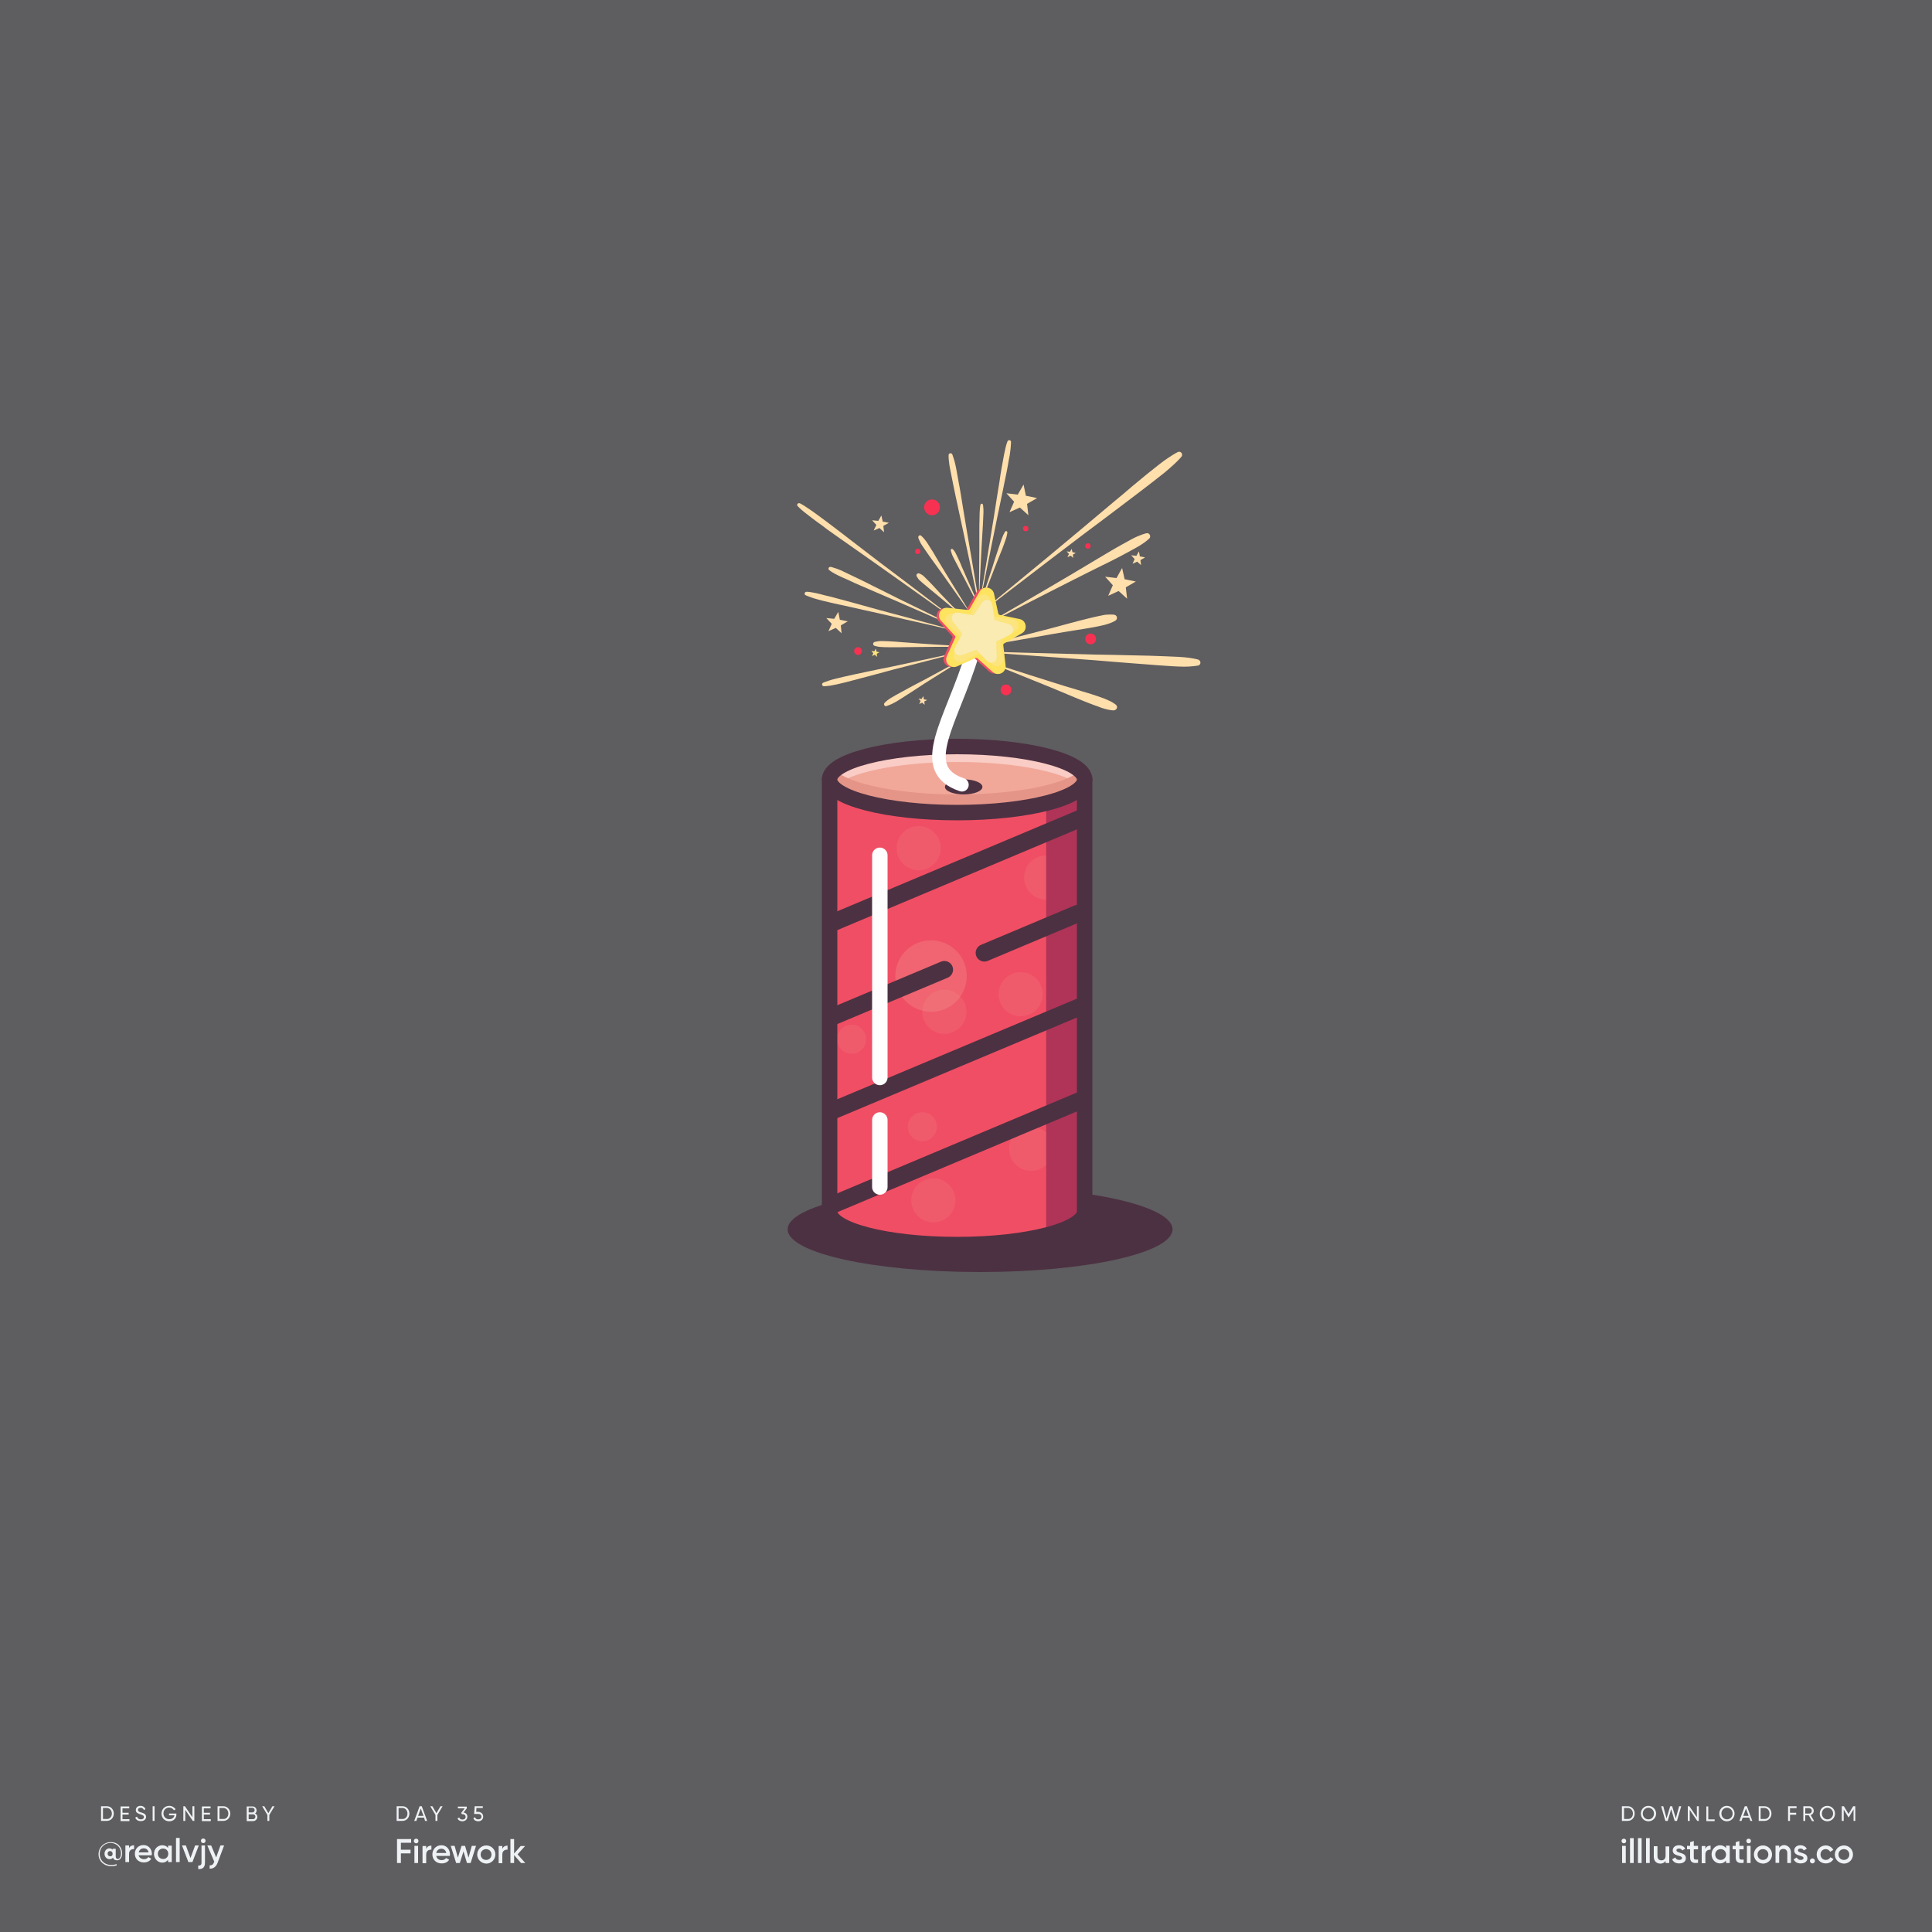 <svg version="1.1" id="Layer_1" xmlns="http://www.w3.org/2000/svg" x="0" y="0" viewBox="0 0 1000 1000" xml:space="preserve"><style>.st1{fill:#eef2f4}.st2{fill:#4c3142}.st3{fill:#f04e64}.st5{opacity:.15;fill:#f1a899}.st11,.st12,.st13,.st7{fill:none;stroke:#4c3142;stroke-linejoin:round;stroke-miterlimit:10}.st7{stroke-width:8;stroke-linecap:round}.st11,.st12,.st13{stroke-width:9}.st12,.st13{stroke-linecap:round}.st13{stroke:#fffdfd;stroke-width:8}.st14{fill:#ffdfac}.st15{fill:#fce47e}.st16{fill:#f73152}</style><path id="XMLID_23_" fill="#5e5d60" d="M0 0h1000v1000H0z"/><path class="st1" d="M63.2 959.2c0 2.5-1.2 3.7-2.6 3.7-1.1 0-1.9-.5-2.1-1.4-.4.5-1 .8-1.8.8-1.5 0-2.6-1.2-2.6-2.8 0-1.6 1.1-2.8 2.6-2.8.7 0 1.2.3 1.6.7v-.5h1.6v3.9c0 .8.3 1.4 1 1.4.9 0 1.7-.9 1.7-3 0-3-2.3-5.3-5.4-5.3-3.1 0-5.6 2.4-5.6 5.7 0 3.3 2.5 5.7 5.9 5.7 1.1 0 2.1-.2 2.9-.4v.6c-.8.3-1.7.4-2.9.4-3.7 0-6.5-2.6-6.5-6.2 0-3.4 2.7-6.2 6.2-6.2 3.9-.2 6 2.9 6 5.7zm-4.9.3c0-.8-.6-1.4-1.3-1.4-.8 0-1.3.5-1.3 1.4 0 .8.6 1.3 1.3 1.3.8.1 1.3-.5 1.3-1.3zM69.4 955.1v2c-1.2-.1-2.6.5-2.6 2.4v4.3h-1.9v-8.6h1.9v1.4c.5-1.1 1.5-1.5 2.6-1.5zM74.6 962.3c1 0 1.8-.5 2.2-1.1l1.5.9c-.8 1.2-2.1 1.9-3.8 1.9-2.8 0-4.7-1.9-4.7-4.5 0-2.5 1.8-4.5 4.5-4.5 2.6 0 4.3 2.1 4.3 4.5 0 .3 0 .5-.1.8h-6.8c.4 1.3 1.5 2 2.9 2zm2.3-3.5c-.3-1.5-1.3-2.1-2.5-2.1-1.4 0-2.3.8-2.6 2.1h5.1zM88.9 955.2v8.6H87v-1.2c-.7.9-1.7 1.5-3 1.5-2.3 0-4.3-2-4.3-4.5 0-2.6 1.9-4.5 4.3-4.5 1.3 0 2.3.5 3 1.4v-1.2h1.9zm-1.8 4.3c0-1.6-1.2-2.7-2.7-2.7-1.5 0-2.7 1.1-2.7 2.7s1.2 2.7 2.7 2.7c1.5.1 2.7-1.1 2.7-2.7zM91.1 951.3H93v12.5h-1.9v-12.5zM102.9 955.2l-3.3 8.6h-2.1l-3.3-8.6h2l2.4 6.5 2.4-6.5h1.9zM104.2 955.2h1.9v8.9c0 2.4-1.2 3.5-3.5 3.3v-1.8c1.1.1 1.7-.3 1.7-1.5v-8.9zm-.2-2.4c0-.7.5-1.2 1.2-1.2s1.2.5 1.2 1.2c0 .6-.5 1.2-1.2 1.2s-1.2-.6-1.2-1.2zM116 955.2l-3.3 8.8c-.8 2.2-2.2 3.3-4.2 3.2v-1.7c1.2.1 1.9-.5 2.3-1.7l.1-.2-3.6-8.4h2l2.6 6.2 2.2-6.2h1.9zM211.9 938.7c0 2.1-1.5 3.8-3.6 3.8h-3v-7.6h3c2.1 0 3.6 1.7 3.6 3.8zm-1 0c0-1.6-1.1-2.9-2.6-2.9h-2v5.7h2c1.5.1 2.6-1.2 2.6-2.8zM219.5 940.8h-3.4l-.6 1.7h-1.1l2.8-7.6h1.1l2.8 7.6H220l-.5-1.7zm-.3-.9l-1.4-3.8-1.4 3.8h2.8zM226.4 939.4v3.1h-1v-3.1l-2.7-4.5h1.1l2.1 3.6 2.1-3.6h1.1l-2.7 4.5zM241.9 940.3c0 1.5-1.2 2.4-2.6 2.4-1.1 0-2.1-.5-2.5-1.5l.9-.5c.2.7.8 1.1 1.7 1.1.9 0 1.6-.5 1.6-1.4 0-.9-.7-1.4-1.6-1.4h-.3l-.4-.6 1.8-2.4H237v-.9h4.6v.9l-1.7 2.2c1.1 0 2 .8 2 2.1zM250.1 940.3c0 1.5-1.2 2.4-2.6 2.4-1.1 0-2.1-.5-2.5-1.6l.9-.5c.2.8.8 1.1 1.7 1.1.9 0 1.6-.5 1.6-1.4 0-.9-.7-1.4-1.6-1.4h-2.2l.3-4h4.2v.9h-3.3l-.1 2h1.1c1.3.1 2.5.9 2.5 2.5zM58.9 938.7c0 2.1-1.5 3.8-3.6 3.8h-3v-7.6h3c2.1 0 3.6 1.7 3.6 3.8zm-1 0c0-1.6-1.1-2.9-2.6-2.9h-2v5.7h2c1.5.1 2.6-1.2 2.6-2.8zM67 941.6v1h-4.6V935h4.5v1h-3.5v2.3h3.2v.9h-3.2v2.4H67zM70 940.8l.9-.5c.3.8.9 1.4 2 1.4s1.6-.5 1.6-1.2c0-.8-.7-1-1.8-1.4-1.2-.4-2.4-.8-2.4-2.2 0-1.4 1.1-2.2 2.4-2.2 1.3 0 2.2.7 2.6 1.7l-.8.5c-.3-.7-.8-1.2-1.7-1.2-.8 0-1.4.4-1.4 1.1 0 .7.5 1 1.6 1.3 1.3.4 2.6.8 2.6 2.3 0 1.3-1.1 2.2-2.6 2.2-1.5.1-2.6-.7-3-1.8zM80 934.9v7.6h-1v-7.6h1zM91.3 939.2c0 1.9-1.4 3.5-3.7 3.5-2.4 0-4-1.8-4-4s1.7-4 4-4c1.4 0 2.7.8 3.3 1.8l-.9.5c-.4-.8-1.4-1.4-2.4-1.4-1.8 0-3 1.3-3 3s1.2 3 3 3c1.6 0 2.5-.9 2.7-2h-2.8v-.9h3.8v.5zM100.6 934.9v7.6h-.8l-3.9-5.7v5.7h-1v-7.6h.8l3.9 5.7v-5.7h1zM109.1 941.6v1h-4.6V935h4.5v1h-3.5v2.3h3.2v.9h-3.2v2.4h3.6zM119.2 938.7c0 2.1-1.5 3.8-3.6 3.8h-3v-7.6h3c2 0 3.6 1.7 3.6 3.8zm-1 0c0-1.6-1.1-2.9-2.6-2.9h-2v5.7h2c1.5.1 2.6-1.2 2.6-2.8zM133.2 940.4c0 1.2-1 2.2-2.2 2.2h-3.3V935h3c1.2 0 2.1.9 2.1 2.1 0 .7-.3 1.2-.8 1.6.7.2 1.2.8 1.2 1.7zm-4.5-4.6v2.3h2c.6 0 1.1-.5 1.1-1.2 0-.6-.5-1.2-1.1-1.2h-2zm3.5 4.5c0-.7-.5-1.2-1.2-1.2h-2.3v2.5h2.3c.7 0 1.2-.6 1.2-1.3zM139.4 939.4v3.1h-1v-3.1l-2.7-4.5h1.1l2.1 3.6 2.1-3.6h1.1l-2.7 4.5zM207.5 953.9v3.5h5v1.9h-5v5h-2v-12.4h7.3v1.9h-5.3zM214.2 952.9c0-.7.5-1.2 1.2-1.2s1.2.5 1.2 1.2-.5 1.2-1.2 1.2c-.6 0-1.2-.5-1.2-1.2zm.3 2.5h1.9v8.9h-1.9v-8.9zM223.3 955.3v2.1c-1.3-.1-2.7.5-2.7 2.5v4.5h-1.9v-8.9h1.9v1.5c.5-1.3 1.5-1.7 2.7-1.7zM228.6 962.8c1.1 0 1.9-.5 2.3-1.1l1.6.9c-.8 1.2-2.1 1.9-3.9 1.9-2.9 0-4.8-2-4.8-4.7 0-2.6 1.9-4.7 4.7-4.7 2.6 0 4.4 2.1 4.4 4.7 0 .3 0 .5-.1.8h-7c.3 1.5 1.4 2.2 2.8 2.2zm2.4-3.7c-.3-1.5-1.4-2.2-2.5-2.2-1.4 0-2.4.8-2.7 2.2h5.2zM246.4 955.4l-2.8 8.9h-1.9l-1.8-6-1.9 6h-1.9l-2.8-8.9h2l1.7 6.1 1.9-6.1h1.8l1.8 6.1 1.7-6.1h2.2zM247 959.9c0-2.6 2.1-4.7 4.7-4.7s4.7 2 4.7 4.7c0 2.6-2.1 4.7-4.7 4.7-2.6-.1-4.7-2.1-4.7-4.7zm7.4 0c0-1.6-1.2-2.8-2.8-2.8s-2.8 1.2-2.8 2.8c0 1.6 1.2 2.8 2.8 2.8s2.8-1.2 2.8-2.8zM262.7 955.3v2.1c-1.3-.1-2.7.5-2.7 2.5v4.5h-1.9v-8.9h1.9v1.5c.5-1.3 1.6-1.7 2.7-1.7zM269.7 964.3l-3.6-4.1v4.1h-1.9v-12.4h1.9v7.5l3.4-3.9h2.3l-3.9 4.3 4 4.5h-2.2zM846.1 938.7c0 2.1-1.5 3.8-3.6 3.8h-3v-7.6h3c2.1 0 3.6 1.7 3.6 3.8zm-.9 0c0-1.6-1.1-2.9-2.6-2.9h-2v5.7h2c1.5.1 2.6-1.2 2.6-2.8zM849.3 938.7c0-2.2 1.7-4 3.9-4s4 1.8 4 4-1.7 4-4 4c-2.2 0-3.9-1.8-3.9-4zm6.8 0c0-1.7-1.3-3-2.9-3-1.7 0-2.9 1.3-2.9 3s1.3 3 2.9 3c1.7 0 2.9-1.3 2.9-3zM859.8 934.9h1.1l1.7 6.3 1.9-6.3h1l1.9 6.3 1.7-6.3h1.1l-2.2 7.6h-1.2l-1.8-6.1-1.8 6.1H862l-2.2-7.6zM879.3 934.9v7.6h-.8l-3.9-5.7v5.7h-1v-7.6h.8l3.9 5.7v-5.7h1zM887.5 941.6v1h-4.3V935h1v6.7h3.3zM889.9 938.7c0-2.2 1.7-4 3.9-4s4 1.8 4 4-1.7 4-4 4c-2.2 0-3.9-1.8-3.9-4zm6.9 0c0-1.7-1.3-3-2.9-3-1.7 0-2.9 1.3-2.9 3s1.3 3 2.9 3c1.6 0 2.9-1.3 2.9-3zM905.4 940.8H902l-.6 1.7h-1.1l2.8-7.6h1.1l2.8 7.6h-1l-.6-1.7zm-.3-.9l-1.4-3.8-1.4 3.8h2.8zM916.9 938.7c0 2.1-1.5 3.8-3.6 3.8h-3v-7.6h3c2.1 0 3.6 1.7 3.6 3.8zm-1 0c0-1.6-1.1-2.9-2.6-2.9h-2v5.7h2c1.6.1 2.6-1.2 2.6-2.8zM926.5 935.8v2.5h3.2v1h-3.2v3.2h-1v-7.6h4.4v1h-3.4zM936.2 939.6h-1.8v2.9h-1v-7.6h3c1.3 0 2.4 1.1 2.4 2.4 0 1-.7 1.9-1.6 2.2l1.8 3.1h-1.1l-1.7-3zm-1.8-.9h2c.8 0 1.4-.6 1.4-1.4 0-.8-.6-1.4-1.4-1.4h-2v2.8zM941.9 938.7c0-2.2 1.7-4 3.9-4s4 1.8 4 4-1.7 4-4 4c-2.2 0-3.9-1.8-3.9-4zm6.9 0c0-1.7-1.3-3-2.9-3-1.7 0-2.9 1.3-2.9 3s1.3 3 2.9 3c1.6 0 2.9-1.3 2.9-3zM960.4 942.5h-1v-6l-2.5 4.2h-.1l-2.5-4.1v5.9h-1v-7.6h1.1l2.4 4 2.4-4h1.1v7.6z"/><g><path class="st1" d="M839.3 952.9c0-.7.5-1.2 1.2-1.2s1.2.5 1.2 1.2-.5 1.2-1.2 1.2c-.6 0-1.2-.5-1.2-1.2zm.3 2.5h1.9v8.9h-1.9v-8.9zM843.7 951.4h1.9v12.9h-1.9v-12.9zM847.8 951.4h1.9v12.9h-1.9v-12.9zM852 951.4h1.9v12.9H852v-12.9zM864 955.4v8.9h-1.9v-1.1c-.6.9-1.5 1.4-2.7 1.4-2 0-3.4-1.3-3.4-3.6v-5.4h1.9v5.2c0 1.3.8 2.1 2 2.1 1.3 0 2.2-.7 2.2-2.5v-4.7h1.9zM872.6 961.8c0 1.8-1.5 2.7-3.5 2.7-1.8 0-3-.8-3.6-2.1l1.6-1c.3.8 1 1.3 2 1.3.8 0 1.5-.3 1.5-1 0-1.6-4.8-.7-4.8-3.9 0-1.7 1.4-2.7 3.2-2.7 1.5 0 2.7.7 3.3 1.8l-1.6.9c-.3-.7-.9-1-1.7-1-.7 0-1.3.3-1.3.9.2 1.8 4.9.8 4.9 4.1zM876.7 957.3v4.2c0 1.1.7 1.1 2.2 1v1.7c-2.9.4-4.1-.5-4.1-2.8v-4.2h-1.6v-1.8h1.6v-1.9l1.9-.6v2.5h2.2v1.8h-2.2zM885.4 955.3v2.1c-1.3-.1-2.7.5-2.7 2.5v4.5h-1.9v-8.9h1.9v1.5c.5-1.3 1.5-1.7 2.7-1.7zM895.3 955.4v8.9h-1.9V963c-.7.9-1.7 1.5-3.1 1.5-2.4 0-4.4-2-4.4-4.7 0-2.6 2-4.7 4.4-4.7 1.4 0 2.4.6 3.1 1.5v-1.3h1.9zm-1.9 4.5c0-1.6-1.2-2.8-2.8-2.8-1.6 0-2.8 1.2-2.8 2.8 0 1.6 1.2 2.8 2.8 2.8 1.6 0 2.8-1.2 2.8-2.8zM900.3 957.3v4.2c0 1.1.7 1.1 2.2 1v1.7c-2.9.4-4.1-.5-4.1-2.8v-4.2h-1.6v-1.8h1.6v-1.9l1.9-.6v2.5h2.2v1.8h-2.2zM903.9 952.9c0-.7.5-1.2 1.2-1.2s1.2.5 1.2 1.2-.5 1.2-1.2 1.2c-.6 0-1.2-.5-1.2-1.2zm.3 2.5h1.9v8.9h-1.9v-8.9zM907.8 959.9c0-2.6 2.1-4.7 4.7-4.7s4.7 2 4.7 4.7c0 2.6-2.1 4.7-4.7 4.7-2.6-.1-4.7-2.1-4.7-4.7zm7.5 0c0-1.6-1.2-2.8-2.8-2.8-1.6 0-2.8 1.2-2.8 2.8 0 1.6 1.2 2.8 2.8 2.8 1.6 0 2.8-1.2 2.8-2.8zM927 958.9v5.4h-1.9v-5.2c0-1.3-.8-2.1-2-2.1-1.3 0-2.2.7-2.2 2.5v4.7H919v-8.9h1.9v1.1c.6-.9 1.5-1.4 2.7-1.4 1.9.2 3.4 1.6 3.4 3.9zM935.5 961.8c0 1.8-1.5 2.7-3.5 2.7-1.8 0-3-.8-3.6-2.1l1.6-1c.3.8 1 1.3 2 1.3.8 0 1.5-.3 1.5-1 0-1.6-4.8-.7-4.8-3.9 0-1.7 1.4-2.7 3.2-2.7 1.5 0 2.7.7 3.3 1.8l-1.6.9c-.3-.7-.9-1-1.7-1-.7 0-1.3.3-1.3.9.1 1.8 4.9.8 4.9 4.1zM936.8 963.2c0-.7.6-1.3 1.3-1.3.7 0 1.3.6 1.3 1.3 0 .7-.6 1.3-1.3 1.3-.7 0-1.3-.6-1.3-1.3zM940.3 959.9c0-2.6 2-4.7 4.7-4.7 1.7 0 3.2.9 3.9 2.3l-1.6 1c-.4-.8-1.3-1.4-2.3-1.4-1.6 0-2.7 1.2-2.7 2.8 0 1.6 1.2 2.8 2.7 2.8 1.1 0 1.9-.5 2.4-1.4l1.6.9c-.7 1.4-2.2 2.3-4 2.3-2.7 0-4.7-2-4.7-4.6zM949.7 959.9c0-2.6 2.1-4.7 4.7-4.7s4.7 2 4.7 4.7c0 2.6-2.1 4.7-4.7 4.7-2.6-.1-4.7-2.1-4.7-4.7zm7.5 0c0-1.6-1.2-2.8-2.8-2.8s-2.8 1.2-2.8 2.8c0 1.6 1.2 2.8 2.8 2.8s2.8-1.2 2.8-2.8z"/></g><g><ellipse id="XMLID_25_" class="st2" cx="507.3" cy="636.3" rx="99.6" ry="22.1"/><path id="XMLID_1_" class="st3" d="M429.7 403.1v224c0 9.5 29.5 17.1 66 17.1s66-7.7 66-17.1v-224h-132z"/><path id="XMLID_84_" class="st3" d="M429.7 403.1v224c0 9.5 29.5 17.1 66 17.1s66-7.7 66-17.1v-224h-132z"/><circle id="XMLID_94_" cx="481.9" cy="505.2" r="18.5" opacity=".26" fill="#f1a899"/><circle id="XMLID_130_" class="st5" cx="488.8" cy="523.7" r="11.4"/><circle id="XMLID_136_" class="st5" cx="528.3" cy="514.6" r="11.4"/><circle id="XMLID_146_" class="st5" cx="533.7" cy="594.6" r="11.4"/><circle id="XMLID_177_" class="st5" cx="483.1" cy="621.3" r="11.4"/><circle id="XMLID_154_" class="st5" cx="475.5" cy="439" r="11.4"/><circle id="XMLID_164_" class="st5" cx="541.5" cy="454.2" r="11.4"/><circle id="XMLID_132_" class="st5" cx="477.4" cy="583.2" r="7.5"/><circle id="XMLID_134_" class="st5" cx="440.8" cy="537.9" r="7.5"/><path id="XMLID_96_" d="M541.5 403.1v236.3c12.4-3.1 20.2-7.5 20.2-12.3v-224h-20.2z" fill="#af3457"/><path id="XMLID_24_" class="st7" d="M429.4 403.1v224c0 9.5 29.5 17.1 66 17.1s66-7.7 66-17.1v-224h-132z"/><ellipse id="XMLID_9_" cx="495.7" cy="403.5" rx="66" ry="17.1" fill="#f1a899"/><path id="XMLID_175_" d="M495.7 394.4c31.1 0 57.2 5.6 64.2 13.1 1.2-1.3 1.8-2.6 1.8-4 0-9.5-29.5-17.1-66-17.1s-66 7.7-66 17.1c0 1.4.6 2.7 1.8 4 7-7.5 33.1-13.1 64.2-13.1z" fill="#f9ccc5"/><path id="XMLID_174_" d="M559.2 398.8c-7.9 7.2-33.3 12.4-63.5 12.4s-55.6-5.3-63.5-12.4c-1.6 1.5-2.5 3.1-2.5 4.7 0 9.5 29.5 17.1 66 17.1s66-7.7 66-17.1c0-1.6-.9-3.2-2.5-4.7z" fill="#e59588"/><ellipse id="XMLID_85_" class="st2" cx="498.8" cy="407.3" rx="9.7" ry="3.9"/><ellipse id="XMLID_7_" class="st7" cx="495.4" cy="403.5" rx="66" ry="17.1"/><path id="XMLID_83_" class="st11" d="M429.7 478.1l131.7-55.4"/><path id="XMLID_129_" class="st12" d="M509.5 493.2l48.5-20.4"/><path id="XMLID_98_" class="st12" d="M431.2 526.1l57.6-24.2"/><path id="XMLID_133_" class="st11" d="M429.7 575.4l131.7-55.3"/><path id="XMLID_145_" class="st11" d="M429.7 624.1l131.7-55.4"/><path id="XMLID_87_" class="st13" d="M455.4 579.7v34.7"/><path id="XMLID_86_" class="st13" d="M455.4 442.7v115"/></g><g id="XMLID_13_"><path id="XMLID_183_" class="st14" d="M512.1 342.7s4.1 1.3 10.3 3.3c6.1 2 14.4 4.6 22.6 7.2 4.1 1.3 8.3 2.6 12.1 3.7 1.9.6 3.8 1.2 5.6 1.7 1.8.5 3.4 1.1 5 1.6 1.5.5 2.9 1 4.2 1.5 1.2.5 2.3 1 3.1 1.4 1.7.9 2.6 1.7 2.6 1.7.7.6.8 1.7.1 2.3-.3.4-.8.5-1.2.6 0 0-1.2 0-3-.4-.9-.2-2.1-.5-3.3-.9-1.2-.5-2.6-1-4.1-1.5-1.5-.6-3.2-1.2-4.9-1.9-1.7-.7-3.5-1.4-5.4-2.2-3.7-1.6-7.7-3.2-11.7-4.9-8-3.2-16-6.5-22-8.9l-10-4c-.1 0-.2-.2-.1-.3h.1z"/></g><g id="XMLID_14_"><path id="XMLID_160_" class="st14" d="M512.1 337.3s6.8.2 16.9.5c10.1.3 23.6.6 37.2 1 6.8.1 13.5.2 19.9.4 3.2.1 6.2.1 9.1.2 2.9.1 5.6.2 8.2.3 2.5.1 4.9.2 6.9.3 2.1.1 3.8.3 5.3.5 2.9.4 4.6.9 4.6.9.8.3 1.3 1.1 1.1 2-.2.6-.7 1-1.2 1.1 0 0-1.7.3-4.7.5-1.5.1-3.3.1-5.3 0-2.1-.1-4.4-.2-6.9-.4s-5.3-.3-8.2-.6c-2.9-.2-6-.5-9.1-.7-6.3-.5-13.1-1-19.8-1.6-13.5-1-27-2-37.1-2.7-10.1-.7-16.9-1.2-16.9-1.2-.1 0-.2-.1-.2-.2-.1-.2 0-.3.2-.3z"/></g><g id="XMLID_15_"><path id="XMLID_73_" class="st14" d="M511.6 333.4s4.1-1 10.1-2.5c6.1-1.5 14.2-3.6 22.3-5.7 4-1.1 8.1-2.2 11.9-3.2 1.9-.5 3.7-1 5.5-1.4 1.7-.5 3.4-.8 4.9-1.2 1.5-.3 2.9-.7 4.2-.9 1.2-.3 2.4-.4 3.3-.4 1.8-.1 3 .1 3 .1.9.2 1.5 1 1.3 1.9-.1.5-.3.8-.7 1.1 0 0-.9.6-2.7 1.3-.9.3-1.9.7-3.2 1-1.2.3-2.7.6-4.2.9-1.5.3-3.2.6-5 .9-1.8.3-3.6.6-5.6.9-3.9.6-8 1.3-12.1 2-8.2 1.5-16.5 2.9-22.7 4-6.2 1.1-10.3 1.9-10.3 1.9-.1 0-.2-.1-.3-.2.1-.4.2-.5.3-.5z"/></g><g id="XMLID_16_"><path id="XMLID_71_" class="st14" d="M516.9 319.3s4.8-2.8 11.9-6.9c7.1-4.1 16.6-9.7 26.1-15.3 4.7-2.8 9.4-5.6 13.9-8.3 2.2-1.3 4.4-2.6 6.4-3.8 2-1.2 4-2.3 5.8-3.3 1.8-1 3.5-1.9 4.9-2.7 1.5-.8 2.8-1.4 3.9-1.8 2.2-.9 3.6-1.2 3.6-1.2.9-.2 1.7.4 1.9 1.3.1.5-.1 1.1-.4 1.4 0 0-1 1-3 2.4-1 .7-2.2 1.5-3.7 2.3-1.5.8-3.1 1.7-4.9 2.7-1.8 1-3.8 2-5.9 3.1-2.1 1.1-4.3 2.2-6.6 3.3-4.6 2.3-9.5 4.7-14.4 7.2-9.8 5-19.6 9.9-26.9 13.7-7.3 3.8-12.2 6.3-12.2 6.3-.1.1-.3 0-.3-.1-.3-.1-.2-.3-.1-.3z"/></g><g id="XMLID_17_"><path id="XMLID_185_" class="st14" d="M509.9 315.1s6.2-5.1 15.5-12.8c9.3-7.6 21.7-17.9 34-28.2 6.2-5.2 12.3-10.3 18.1-15.2 2.9-2.4 5.7-4.7 8.3-7 2.6-2.2 5.2-4.3 7.5-6.2 2.4-1.9 4.5-3.6 6.4-5.1 1.9-1.5 3.7-2.8 5.1-3.7 2.9-2 4.8-2.9 4.8-2.9.8-.4 1.7-.1 2.1.7.3.6.2 1.2-.2 1.7 0 0-1.3 1.6-3.9 4-1.3 1.2-2.9 2.6-4.8 4.2-1.9 1.5-4.1 3.2-6.5 5.1-2.4 1.8-5 3.9-7.7 5.9-2.8 2.1-5.7 4.3-8.7 6.6-6 4.5-12.4 9.4-18.9 14.2-12.8 9.7-25.6 19.5-35.1 26.8-9.6 7.3-15.9 12.2-15.9 12.2-.1.1-.2.1-.3 0 .1 0 .1-.2.2-.3z"/></g><g id="XMLID_42_"><path id="XMLID_69_" class="st14" d="M498.7 341.1s-2.5 1.5-6.2 3.9c-3.7 2.3-8.7 5.5-13.7 8.6-2.5 1.6-4.9 3.2-7.2 4.7-1.2.7-2.3 1.5-3.3 2.1-1.1.7-2.1 1.3-3 1.9-.9.6-1.8 1.1-2.6 1.5-.8.4-1.5.8-2.1 1-1.2.5-1.9.7-1.9.7-.5.1-1-.2-1.1-.8-.1-.3 0-.6.2-.8 0 0 .5-.6 1.5-1.4.5-.4 1.2-.8 1.9-1.3.8-.5 1.7-.9 2.6-1.5 1-.5 2-1.1 3.1-1.7 1.1-.6 2.3-1.2 3.5-1.9 2.4-1.3 5-2.7 7.6-4 5.2-2.8 10.3-5.6 14.2-7.7 3.9-2.1 6.4-3.5 6.4-3.5.1 0 .2 0 .2.1-.1-.1-.1 0-.1.1z"/></g><g id="XMLID_39_"><path id="XMLID_67_" class="st14" d="M497.9 337.5s-4.4 1.1-11.1 2.8c-6.7 1.7-15.6 4-24.5 6.3-4.4 1.2-8.9 2.4-13 3.5-2.1.5-4.1 1.1-6 1.6-1.9.5-3.7.9-5.4 1.4-1.7.4-3.2.8-4.6 1.1-1.4.3-2.6.5-3.6.7-2 .3-3.2.3-3.2.3-.5 0-1-.4-1-.9 0-.4.2-.7.5-.9 0 0 1.1-.5 3-1.1 1-.3 2.1-.7 3.5-1 1.4-.3 2.9-.7 4.6-1.1 1.7-.4 3.5-.8 5.4-1.2 1.9-.4 4-.8 6.1-1.3 4.2-.9 8.7-1.8 13.2-2.7 9-1.9 18-3.9 24.7-5.3 6.7-1.5 11.2-2.5 11.2-2.5.1 0 .1 0 .2.1.2.1.1.1 0 .2z"/></g><g id="XMLID_36_"><path id="XMLID_65_" class="st14" d="M497.7 334.8h-7.1c-4.3 0-9.9 0-15.6.1-2.8 0-5.7.1-8.3.1H459.5c-1.1 0-2 0-2.9-.1-.9 0-1.6-.1-2.2-.2-1.2-.2-1.9-.5-1.9-.5-.5-.2-.7-.8-.5-1.3.1-.3.3-.5.6-.6 0 0 .7-.2 2-.4.6-.1 1.4-.1 2.2-.1.9 0 1.8.1 2.9.1 1.1.1 2.2.1 3.4.2 1.2.1 2.5.2 3.8.3 2.7.2 5.5.4 8.3.6 5.7.4 11.3.8 15.6 1 4.3.2 7.1.4 7.1.4.1 0 .1.1.1.1-.2.3-.2.3-.3.3z"/></g><g id="XMLID_19_"><path id="XMLID_62_" class="st14" d="M499.4 326.7s-4.4-1.9-11-4.9c-6.6-2.9-15.4-6.8-24.2-10.6-4.4-1.9-8.8-3.8-13-5.6-2.1-.9-4.1-1.8-6-2.6-1.9-.8-3.7-1.6-5.3-2.4-1.6-.7-3.1-1.4-4.5-2-1.3-.6-2.5-1.2-3.4-1.7-1.8-1-2.8-1.8-2.8-1.8-.4-.3-.5-.9-.2-1.3.2-.3.6-.4 1-.4 0 0 1.2.3 3.2 1 1 .4 2.2.8 3.5 1.5 1.3.6 2.8 1.3 4.4 2.1 1.6.8 3.4 1.6 5.2 2.5 1.9.9 3.8 1.9 5.8 2.9 4 2 8.3 4.1 12.6 6.3 8.6 4.2 17.3 8.4 23.7 11.6 6.5 3.1 10.8 5.2 10.8 5.2.1 0 .1.1.1.2h.1z"/></g><g id="XMLID_29_"><path id="XMLID_59_" class="st14" d="M492.3 326s-4.7-1.1-11.8-2.7c-7.1-1.6-16.5-3.7-25.9-5.9-4.7-1-9.4-2.1-13.9-3.1-2.2-.5-4.3-1-6.4-1.4-2-.4-3.9-.9-5.7-1.3-1.8-.4-3.4-.8-4.8-1.2-1.4-.4-2.7-.7-3.7-1.1-2-.7-3.1-1.2-3.1-1.2-.5-.2-.7-.8-.4-1.3.2-.3.5-.5.9-.5 0 0 1.2 0 3.3.4 1 .2 2.3.4 3.7.8 1.4.4 3 .8 4.8 1.2 1.8.5 3.7.9 5.7 1.5 2 .5 4.1 1.1 6.3 1.7 4.4 1.2 9 2.5 13.7 3.8 9.3 2.5 18.7 5 25.7 6.9 7 1.9 11.7 3.1 11.7 3.1.1 0 .1.1.1.2s-.1.1-.2.1z"/></g><g id="XMLID_18_"><path id="XMLID_52_" class="st14" d="M496.4 322.4s-5.2-3.7-13.1-9.4c-7.9-5.6-18.4-13.1-28.9-20.5-5.3-3.7-10.5-7.4-15.5-10.9-2.5-1.7-4.8-3.4-7.1-5s-4.4-3.1-6.3-4.6c-2-1.4-3.7-2.7-5.3-3.9-1.6-1.2-2.9-2.2-4-3.1-2.2-1.8-3.3-3-3.3-3-.4-.4-.4-1 0-1.3.3-.3.7-.3 1.1-.2 0 0 1.5.7 3.8 2.3 1.2.8 2.6 1.7 4.2 2.9s3.4 2.5 5.3 3.9 4 3 6.2 4.7c2.2 1.7 4.5 3.4 6.9 5.3 4.8 3.7 9.9 7.6 15 11.5 10.3 7.8 20.6 15.5 28.3 21.4 7.7 5.8 12.9 9.7 12.9 9.7.1 0 .1.1 0 .2h-.2z"/></g><g id="XMLID_63_"><path id="XMLID_206_" class="st14" d="M497.6 318.5s-1.5-1.3-3.7-3.1c-2.2-1.9-5.2-4.4-8.1-6.8-3-2.5-6-4.9-8.2-6.8-.5-.5-1-.9-1.5-1.3-.4-.4-.8-.8-1-1.2-.5-.7-.7-1.2-.7-1.2-.2-.5.1-1.1.7-1.3.2-.1.4-.1.6 0 0 0 .5.1 1.3.6.4.2.8.5 1.2.9l1.4 1.4c2.1 2 4.7 4.9 7.3 7.7 2.7 2.8 5.3 5.6 7.4 7.6 2 2.1 3.4 3.4 3.4 3.4.1.1.1.1 0 .2 0-.1 0-.1-.1-.1z"/></g><g id="XMLID_60_"><path id="XMLID_199_" class="st14" d="M501.6 316.6s-1.7-2.4-4.2-5.9c-2.5-3.6-5.9-8.3-9.2-13-1.7-2.3-3.4-4.7-5-6.9-.8-1.1-1.6-2.2-2.3-3.2-.7-1-1.4-2-2-2.9-.6-.9-1.2-1.7-1.7-2.5-.5-.7-.9-1.4-1.1-2-.6-1.1-.8-1.9-.8-1.9-.1-.5.2-1.1.7-1.2.3-.1.6 0 .8.2 0 0 .6.5 1.4 1.4.4.5.9 1.1 1.4 1.8.5.7 1 1.6 1.6 2.5.6.9 1.2 1.9 1.9 3 .6 1.1 1.3 2.2 2 3.4 1.4 2.3 2.9 4.8 4.4 7.3 3 4.9 6.1 9.9 8.4 13.6 2.3 3.7 3.8 6.2 3.8 6.2v.2c.1 0 0 0-.1-.1z"/></g><g id="XMLID_57_"><path id="XMLID_219_" class="st14" d="M506.7 314s-3.7-7.2-7.5-14.5c-1-1.8-1.9-3.6-2.8-5.3-.9-1.7-1.7-3.3-2.4-4.6-.7-1.4-1.3-2.5-1.5-3.4-.3-.8-.4-1.4-.4-1.4 0-.4.2-.7.6-.7.2 0 .4.1.5.2 0 0 .4.4.9 1.1.5.7 1 1.9 1.7 3.3s1.4 3 2.1 4.8c.8 1.8 1.6 3.6 2.4 5.5 3.3 7.5 6.6 14.9 6.6 14.9v.1c-.1.1-.2 0-.2 0z"/></g><g id="XMLID_54_"><path id="XMLID_44_" class="st14" d="M506.7 307.4l.2-23.1v-8.5c0-2.7 0-5.2.1-7.4 0-2.2.1-4 .2-5.2.1-1.3.3-2 .3-2 .1-.3.4-.5.8-.5.2.1.4.3.5.5 0 0 .1.7.2 2s0 3.1-.1 5.2c-.1 2.2-.2 4.7-.4 7.4s-.3 5.6-.5 8.5c-.6 11.6-1.1 23.1-1.1 23.1s-.1.1-.2 0c0 .1 0 0 0 0z"/></g><g id="XMLID_32_"><path id="XMLID_40_" class="st14" d="M507.4 312.6l6.2-18.8c.7-2.4 1.5-4.7 2.2-6.9.7-2.2 1.4-4.3 2-6 .6-1.8 1.1-3.2 1.6-4.2s.8-1.5.8-1.5c.2-.3.6-.4.9-.2.2.1.3.4.3.6 0 0 0 .6-.3 1.7-.2 1.1-.8 2.5-1.4 4.3-.6 1.7-1.4 3.8-2.3 5.9-.9 2.2-1.8 4.5-2.7 6.8-3.6 9.2-7.1 18.5-7.1 18.5l-.1.1c-.1-.2-.2-.3-.1-.3z"/></g><g id="XMLID_37_"><path id="XMLID_50_" class="st14" d="M506.7 314s-1-4.9-2.5-12.3c-1.5-7.3-3.6-17.1-5.7-26.9-1.1-4.9-2.1-9.8-3.1-14.4-.5-2.3-1-4.5-1.4-6.6-.5-2.1-.8-4.1-1.2-5.9-.4-1.8-.7-3.5-1-5-.3-1.5-.5-2.8-.6-3.9-.3-2.2-.2-3.5-.2-3.5 0-.5.4-.9 1-.9.4 0 .7.2.9.6 0 0 .5 1.2 1.1 3.3.3 1.1.6 2.4.9 3.9.3 1.5.6 3.2.9 5 .3 1.8.7 3.8 1.1 6 .4 2.1.7 4.4 1.1 6.7.8 4.6 1.6 9.6 2.4 14.5 1.7 9.9 3.4 19.7 4.6 27.1 1.3 7.4 2.1 12.3 2.1 12.3 0 .1 0 .1-.1.2-.3-.1-.3-.1-.3-.2z"/></g><g id="XMLID_22_"><path id="XMLID_31_" class="st14" d="M508.3 304.7s.8-4.8 2-11.9c1.2-7.2 2.7-16.7 4.3-26.3.7-4.8 1.5-9.6 2.2-14 .4-2.2.7-4.4 1-6.5.3-2.1.7-4 1-5.8.3-1.8.6-3.4.9-4.9.3-1.4.6-2.7.8-3.7.5-2.1 1-3.2 1-3.2.2-.5.8-.7 1.2-.5.4.1.6.5.6.8 0 0 0 1.2-.2 3.3-.1 1.1-.3 2.3-.5 3.8-.3 1.4-.6 3.1-.9 4.9-.3 1.8-.7 3.7-1.1 5.7-.4 2-.9 4.2-1.3 6.4-.9 4.4-1.9 9.2-2.9 13.9-1.9 9.5-3.9 19-5.3 26.1-1.4 7.1-2.4 11.9-2.4 11.9 0 .1-.1.1-.2.1s-.2 0-.2-.1z"/></g><path id="XMLID_35_" class="st14" d="M529.8 250.8l1.2 5.8 5.8 1.2-5.2 3 .7 5.9-4.4-4-5.4 2.4 2.4-5.4-4-4.4 5.9.7z"/><path id="XMLID_95_" class="st14" d="M456.2 266.8l.7 3.2 3.2.6-2.9 1.6.4 3.3-2.4-2.2-3 1.3 1.4-2.9-2.2-2.4 3.2.3z"/><path id="XMLID_41_" class="st14" d="M433.9 316.7l.8 4.1 4.1.8-3.6 2.1.4 4.1-3-2.8-3.8 1.7 1.7-3.8-2.8-3 4.1.4z"/><path id="XMLID_112_" class="st14" d="M477.9 360.3l.3 1.7 1.7.3-1.5.8.2 1.7-1.3-1.1-1.5.7.7-1.6-1.1-1.2 1.6.2z"/><path id="XMLID_91_" class="st15" d="M453.3 335.7l.4 1.6 1.5.3-1.4.8.2 1.6-1.2-1.1-1.4.7.6-1.5-1-1.2 1.6.2z"/><path id="XMLID_53_" class="st14" d="M580.8 294l1.3 5.8 5.8 1.2-5.2 3 .7 5.9-4.4-4-5.4 2.5 2.4-5.5-4-4.4 5.9.7z"/><path id="XMLID_26_" class="st14" d="M589.5 285.4l.5 2.6 2.7.5-2.4 1.4.3 2.6-2-1.8-2.4 1.1 1.1-2.4-1.8-2 2.7.3z"/><path id="XMLID_27_" class="st14" d="M554.7 284.1l.4 1.7 1.7.4-1.5.9.2 1.7-1.3-1.2-1.7.8.8-1.7-1.2-1.3 1.7.2z"/><circle id="XMLID_11_" class="st16" cx="482.4" cy="262.6" r="4.1"/><circle id="XMLID_82_" class="st16" cx="444.1" cy="337" r="2"/><circle id="XMLID_55_" class="st16" cx="564.5" cy="330.7" r="2.8"/><circle id="XMLID_97_" class="st16" cx="520.7" cy="357.1" r="2.8"/><circle id="XMLID_28_" class="st16" cx="563.1" cy="282.6" r="1.4"/><circle id="XMLID_107_" class="st16" cx="530.9" cy="273.6" r="1.4"/><circle id="XMLID_194_" class="st16" cx="475" cy="285.4" r="1.4"/><path id="XMLID_10_" d="M503.1 339c-10.3 34.2-29.8 59-5.2 67.2" fill="none" stroke="#fff" stroke-width="7" stroke-linecap="round" stroke-linejoin="round" stroke-miterlimit="10"/><path id="XMLID_79_" class="st3" d="M512.7 307.6l2.1 10.1c.1.4.4.7.8.8l10.1 2.1c3.6.7 4.3 5.5 1.2 7.3L518 333c-.3.2-.5.6-.5 1l1.1 10.2c.4 3.6-3.9 5.8-6.6 3.4l-7.6-6.9c-.3-.3-.7-.3-1.1-.2l-9.4 4.3c-3.3 1.5-6.7-1.9-5.2-5.2l4.2-9.4c.2-.4.1-.8-.2-1.1l-6.9-7.6c-2.4-2.7-.3-7 3.3-6.6l10.2 1.1c.4 0 .8-.2 1-.5l5.1-8.9c1.8-3.3 6.6-2.5 7.3 1z"/><path id="XMLID_20_" d="M514.5 307.3l2.2 10.2c.1.4.4.7.8.8l10.2 2.1c3.6.7 4.4 5.6 1.2 7.4l-9.1 5.2c-.4.2-.6.6-.5 1l1.2 10.4c.4 3.7-3.9 5.9-6.7 3.4l-7.8-7c-.3-.3-.7-.3-1.1-.2l-9.5 4.3c-3.4 1.5-6.8-1.9-5.3-5.3l4.3-9.5c.2-.4.1-.8-.2-1.1l-7.1-7.7c-2.5-2.7-.3-7.1 3.4-6.7l10.4 1.1c.4 0 .8-.2 1-.5l5.2-9.1c1.8-3.1 6.6-2.4 7.4 1.2z" fill="#fee35e"/><path id="XMLID_8_" class="st15" d="M512.6 310.1l2.3 8.5c.1.3.4.6.7.6l8.7 1.3c3.1.5 3.9 4.5 1.3 6.1l-7.3 4.8c-.3.2-.4.5-.4.9l1.4 8.6c.5 3-3 5.1-5.4 3.2l-6.8-5.5c-.3-.2-.6-.3-.9-.1l-7.8 4c-2.7 1.4-5.8-1.3-4.7-4.2l3.1-8.2c.1-.3 0-.7-.2-.9l-6.2-6.1c-2.2-2.2-.6-5.9 2.5-5.7l8.7.5c.3 0 .7-.2.8-.5l3.9-7.8c1.4-2.9 5.5-2.5 6.3.5z"/><path id="XMLID_21_" d="M513.6 312.9l1 7.5c0 .3.2.5.5.6l7.2 2.1c2.6.7 2.9 4.2.5 5.4l-6.8 3.3c-.3.1-.4.4-.4.7l.3 7.5c.1 2.7-3.1 4-5 2.1l-5.2-5.4c-.2-.2-.5-.3-.8-.2l-7.1 2.6c-2.5.9-4.8-1.7-3.5-4.1l3.6-6.6c.1-.3.1-.6-.1-.8l-4.6-5.9c-1.6-2.1.2-5.1 2.8-4.6l7.4 1.4c.3.1.6-.1.7-.3l4.2-6.2c1.5-2.5 4.9-1.7 5.3.9z" fill="#f9ebb2"/></svg>